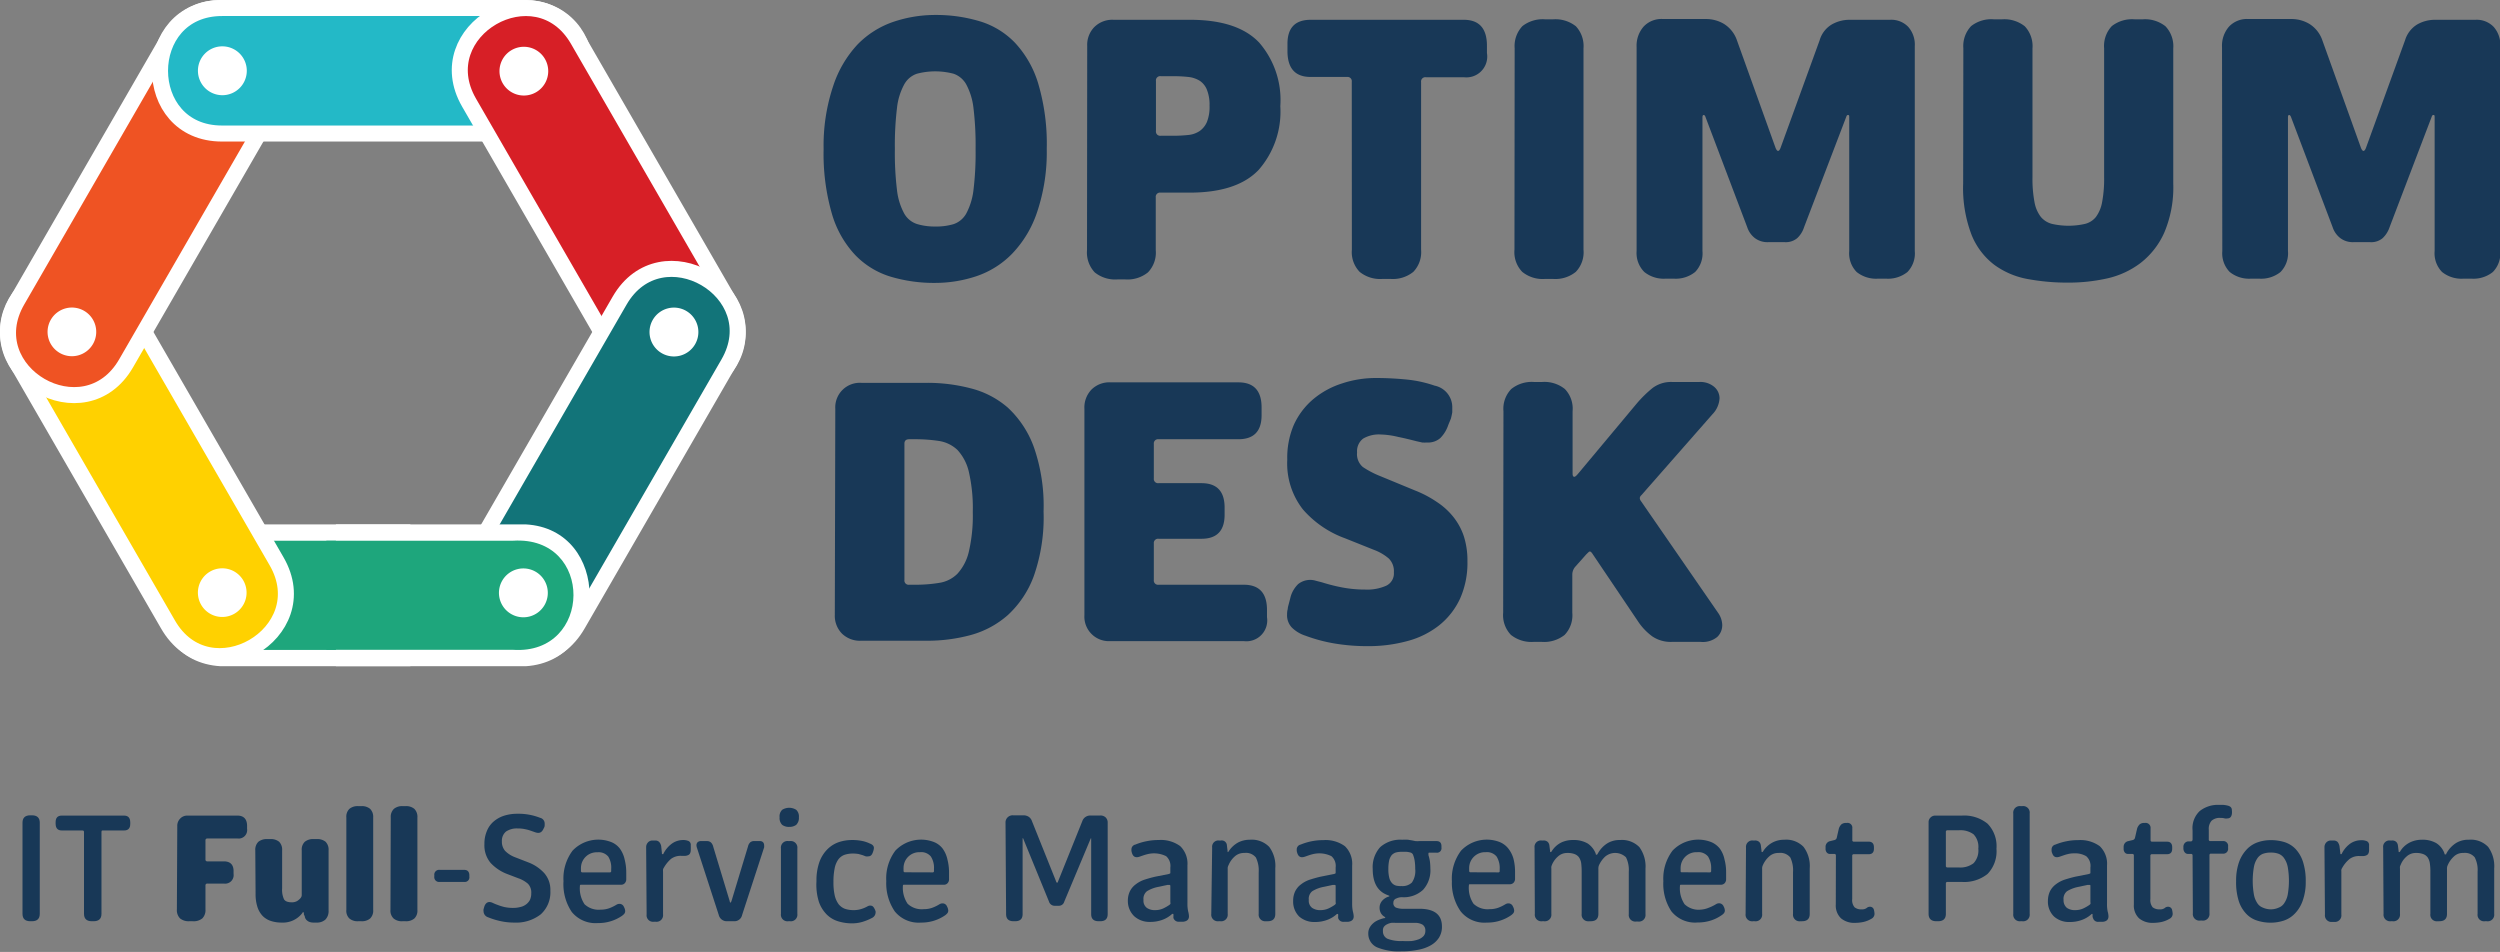<svg xmlns="http://www.w3.org/2000/svg" viewBox="0 0 258.92 98.59"><rect x="0" y="0" width="258.92" height="98.59" fill="#808080" stroke="none"/><defs><style>.cls-1{fill:#183857;}.cls-2{fill:#fff;}.cls-2,.cls-3,.cls-4,.cls-6,.cls-7,.cls-8,.cls-9{fill-rule:evenodd;}.cls-3{fill:#1ea67c;}.cls-4{fill:#ffd100;}.cls-5{fill:none;stroke:#fff;stroke-miterlimit:2.61;stroke-width:1.66px;}.cls-6{fill:#ef5323;}.cls-7{fill:#23b9c7;}.cls-8{fill:#d71f26;}.cls-9{fill:#127479;}</style></defs><g id="Layer_2" data-name="Layer 2"><g id="Layer_1-2" data-name="Layer 1"><path class="cls-1" d="M96.86,29.3a15.69,15.69,0,0,1-4.6-.64,8.54,8.54,0,0,1-3.66-2.22,10.5,10.5,0,0,1-2.43-4.26,22.32,22.32,0,0,1-.87-6.75,19.4,19.4,0,0,1,1-6.55A11.59,11.59,0,0,1,88.82,4.6a9.43,9.43,0,0,1,3.71-2.34,13.51,13.51,0,0,1,4.33-.71,15.69,15.69,0,0,1,4.6.65,8.42,8.42,0,0,1,3.66,2.23,10.69,10.69,0,0,1,2.42,4.27,22,22,0,0,1,.87,6.73,19.39,19.39,0,0,1-1,6.54,11.44,11.44,0,0,1-2.57,4.29,9.32,9.32,0,0,1-3.7,2.34A13.5,13.5,0,0,1,96.86,29.3Zm0-5.84a6.28,6.28,0,0,0,1.91-.25,2.38,2.38,0,0,0,1.3-1.09,6.84,6.84,0,0,0,.75-2.43,31.77,31.77,0,0,0,.22-4.26,32,32,0,0,0-.22-4.25,6.77,6.77,0,0,0-.75-2.44,2.4,2.4,0,0,0-1.3-1.1,7.42,7.42,0,0,0-3.82,0,2.37,2.37,0,0,0-1.3,1.1,6.57,6.57,0,0,0-.75,2.44,32,32,0,0,0-.22,4.25,31.77,31.77,0,0,0,.22,4.26,6.64,6.64,0,0,0,.75,2.43A2.35,2.35,0,0,0,95,23.21,6.28,6.28,0,0,0,96.86,23.46Z"/><path class="cls-1" d="M112.6,4.74a2.63,2.63,0,0,1,.74-1.94,2.64,2.64,0,0,1,2-.75h7.91c3.29,0,5.67.79,7.16,2.36A9.09,9.09,0,0,1,132.6,11a9.16,9.16,0,0,1-2.24,6.59c-1.49,1.57-3.87,2.36-7.16,2.36h-3a.44.44,0,0,0-.5.5v5.46a2.94,2.94,0,0,1-.81,2.3,3.37,3.37,0,0,1-2.34.73h-.83a3.37,3.37,0,0,1-2.34-.73,3,3,0,0,1-.8-2.3Zm8.9,9.32a14.66,14.66,0,0,0,1.57-.08,2.56,2.56,0,0,0,1.19-.42,2.24,2.24,0,0,0,.74-.93,4.2,4.2,0,0,0,.27-1.68A4.17,4.17,0,0,0,125,9.3a2,2,0,0,0-.74-.93,2.79,2.79,0,0,0-1.19-.4,14.66,14.66,0,0,0-1.57-.08h-1.28a.44.44,0,0,0-.5.5v5.17a.44.44,0,0,0,.5.5Z"/><path class="cls-1" d="M140,8.47a.44.44,0,0,0-.49-.5h-3.77c-1.6,0-2.4-.89-2.4-2.69V4.54q0-2.49,2.4-2.49h15.86c1.6,0,2.4.9,2.4,2.69v.75A2.16,2.16,0,0,1,151.61,8h-3.93a.44.44,0,0,0-.5.5V25.86a2.94,2.94,0,0,1-.81,2.3,3.37,3.37,0,0,1-2.34.73h-.87a3.37,3.37,0,0,1-2.34-.73,2.94,2.94,0,0,1-.81-2.3Z"/><path class="cls-1" d="M156.87,5a3,3,0,0,1,.81-2.3A3.4,3.4,0,0,1,160,2h.87a3.41,3.41,0,0,1,2.34.72A3,3,0,0,1,164,5V25.86a2.93,2.93,0,0,1-.8,2.3,3.37,3.37,0,0,1-2.34.73H160a3.35,3.35,0,0,1-2.34-.73,2.94,2.94,0,0,1-.81-2.3Z"/><path class="cls-1" d="M169.5,4.87a3,3,0,0,1,.73-2.12,2.53,2.53,0,0,1,2-.78h4.43a3.63,3.63,0,0,1,1.91.52,3.24,3.24,0,0,1,1.33,1.71l4,11.14c.09.2.17.29.25.29s.17-.09.25-.29l4.06-11.18a2.81,2.81,0,0,1,1.26-1.63,3.69,3.69,0,0,1,1.84-.48h4.19a2.43,2.43,0,0,1,1.88.73,2.77,2.77,0,0,1,.68,2V26a2.76,2.76,0,0,1-.76,2.17,3.21,3.21,0,0,1-2.22.69h-.82a3.21,3.21,0,0,1-2.22-.69,2.77,2.77,0,0,1-.77-2.17V12.16c0-.17,0-.25-.12-.25s-.15.08-.21.25l-4.35,11.38a2.62,2.62,0,0,1-.7,1.12,1.84,1.84,0,0,1-1.29.42h-1.73a2.15,2.15,0,0,1-1.37-.42,2.36,2.36,0,0,1-.79-1.12l-4.31-11.38c-.05-.17-.12-.25-.2-.25s-.13.08-.13.25V26a2.76,2.76,0,0,1-.76,2.17,3.21,3.21,0,0,1-2.22.69h-.83a3.2,3.2,0,0,1-2.21-.69A2.77,2.77,0,0,1,169.5,26Z"/><path class="cls-1" d="M203.34,5a3,3,0,0,1,.81-2.3A3.38,3.38,0,0,1,206.49,2h.87a3.41,3.41,0,0,1,2.34.72,3,3,0,0,1,.8,2.3V18.37a12.88,12.88,0,0,0,.21,2.57,3.5,3.5,0,0,0,.66,1.53,2.21,2.21,0,0,0,1.16.72,7.7,7.7,0,0,0,3.4,0,2.08,2.08,0,0,0,1.14-.72,3.62,3.62,0,0,0,.64-1.53,12.88,12.88,0,0,0,.21-2.57V5a3,3,0,0,1,.8-2.3A3.41,3.41,0,0,1,221.06,2h.87a3.4,3.4,0,0,1,2.34.72,3,3,0,0,1,.81,2.3V19a12,12,0,0,1-.93,5.09,8.18,8.18,0,0,1-2.46,3.15,8.93,8.93,0,0,1-3.48,1.6,18.24,18.24,0,0,1-4,.43,22.41,22.41,0,0,1-4.2-.37,8.36,8.36,0,0,1-3.46-1.47,7.34,7.34,0,0,1-2.36-3.11,13.57,13.57,0,0,1-.87-5.32Z"/><path class="cls-1" d="M230.13,4.87a3,3,0,0,1,.73-2.12,2.55,2.55,0,0,1,2-.78h4.44a3.6,3.6,0,0,1,1.9.52,3.24,3.24,0,0,1,1.33,1.71l4,11.14c.09.2.17.29.25.29s.17-.09.25-.29l4.06-11.18a2.89,2.89,0,0,1,1.26-1.63,3.7,3.7,0,0,1,1.85-.48h4.18a2.43,2.43,0,0,1,1.88.73,2.78,2.78,0,0,1,.69,2V26a2.77,2.77,0,0,1-.77,2.17,3.2,3.2,0,0,1-2.21.69h-.83a3.21,3.21,0,0,1-2.22-.69,2.77,2.77,0,0,1-.77-2.17V12.16c0-.17,0-.25-.12-.25s-.15.08-.21.25l-4.34,11.38a2.74,2.74,0,0,1-.71,1.12,1.81,1.81,0,0,1-1.28.42h-1.74a2.15,2.15,0,0,1-1.37-.42,2.36,2.36,0,0,1-.79-1.12l-4.3-11.38c-.06-.17-.13-.25-.21-.25s-.12.08-.12.25V26a2.77,2.77,0,0,1-.77,2.17,3.21,3.21,0,0,1-2.22.69h-.83a3.2,3.2,0,0,1-2.21-.69,2.77,2.77,0,0,1-.77-2.17Z"/><path class="cls-1" d="M86.51,42.34a2.54,2.54,0,0,1,2.69-2.69H96a17.67,17.67,0,0,1,4.5.56,9.34,9.34,0,0,1,3.87,2,10.43,10.43,0,0,1,2.71,4.11,18.48,18.48,0,0,1,1,6.66,18.35,18.35,0,0,1-1,6.65,10.31,10.31,0,0,1-2.71,4.08,9.63,9.63,0,0,1-3.87,2.07,17.25,17.25,0,0,1-4.5.58H89.2a2.67,2.67,0,0,1-2-.74,2.63,2.63,0,0,1-.74-1.95Zm7.16,17.72a.44.44,0,0,0,.5.5h.54a15.19,15.19,0,0,0,2.54-.19,3.38,3.38,0,0,0,1.91-.95,5.09,5.09,0,0,0,1.18-2.28,16.5,16.5,0,0,0,.41-4.12,16.8,16.8,0,0,0-.41-4.16,5,5,0,0,0-1.18-2.26,3.55,3.55,0,0,0-1.91-.93,16.4,16.4,0,0,0-2.54-.18h-.54c-.33,0-.5.15-.5.45Z"/><path class="cls-1" d="M112.31,42.34a2.67,2.67,0,0,1,.74-2,2.63,2.63,0,0,1,2-.74h13.21c1.6,0,2.4.87,2.4,2.6V43q0,2.49-2.4,2.49H120a.44.44,0,0,0-.5.49v3.56a.44.44,0,0,0,.5.5h4.43c1.6,0,2.4.84,2.4,2.53v.74q0,2.49-2.4,2.49H120a.44.44,0,0,0-.5.49v3.77a.44.44,0,0,0,.5.5h8.82q2.4,0,2.4,2.61v.75a2.16,2.16,0,0,1-2.4,2.48H115a2.54,2.54,0,0,1-2.69-2.69Z"/><path class="cls-1" d="M133.3,63.63a2,2,0,0,1,.07-.56c0-.18.08-.4.14-.65l.17-.66a3,3,0,0,1,.76-1.26,2,2,0,0,1,1.85-.35l.62.16a18.26,18.26,0,0,0,2.15.54,12.59,12.59,0,0,0,2.32.21,4.84,4.84,0,0,0,2.19-.4,1.4,1.4,0,0,0,.79-1.38,1.83,1.83,0,0,0-.52-1.43,5,5,0,0,0-1.51-.89l-3-1.2a10.58,10.58,0,0,1-4.39-3,7.73,7.73,0,0,1-1.62-5.15A8.62,8.62,0,0,1,134,44a7.59,7.59,0,0,1,2-2.65A8.78,8.78,0,0,1,139,39.71a11.05,11.05,0,0,1,3.58-.56c1.05,0,2.09.06,3.13.16a12.68,12.68,0,0,1,2.87.63,2.28,2.28,0,0,1,1.83,2.23c0,.2,0,.37,0,.52a6,6,0,0,1-.15.68L150,44a3.49,3.49,0,0,1-.83,1.37,1.93,1.93,0,0,1-1.37.46,4.38,4.38,0,0,1-.5,0l-.58-.13c-.63-.16-1.27-.32-1.92-.45A8.59,8.59,0,0,0,143,45a3.21,3.21,0,0,0-1.83.43,1.64,1.64,0,0,0-.62,1.43,1.74,1.74,0,0,0,.6,1.51,9.6,9.6,0,0,0,1.8.94l3.61,1.49A11.42,11.42,0,0,1,148.83,52a7.23,7.23,0,0,1,1.7,1.55,6.48,6.48,0,0,1,1.08,2,8.26,8.26,0,0,1,.37,2.59,9.09,9.09,0,0,1-.76,3.85,7.66,7.66,0,0,1-2.14,2.75,9,9,0,0,1-3.27,1.64,15.27,15.27,0,0,1-4.18.54,20.4,20.4,0,0,1-3.5-.29,16.44,16.44,0,0,1-2.92-.79A3.56,3.56,0,0,1,133.8,65,1.85,1.85,0,0,1,133.3,63.63Z"/><path class="cls-1" d="M155.71,42.59a2.94,2.94,0,0,1,.81-2.3,3.37,3.37,0,0,1,2.34-.73h.87a3.37,3.37,0,0,1,2.34.73,2.93,2.93,0,0,1,.8,2.3v6.46c0,.22.06.33.17.33s.22-.11.41-.33l6.09-7.29a12.48,12.48,0,0,1,1.62-1.58,3.19,3.19,0,0,1,2-.62h2.86a2.22,2.22,0,0,1,1.51.5,1.56,1.56,0,0,1,.56,1.2,2.6,2.6,0,0,1-.75,1.66L170,51.28a.47.47,0,0,0-.17.29.56.56,0,0,0,.13.34l8,11.59a2.29,2.29,0,0,1,.41,1.24,1.68,1.68,0,0,1-.52,1.23,2.36,2.36,0,0,1-1.71.51h-3a3.4,3.4,0,0,1-2-.56,6.1,6.1,0,0,1-1.51-1.59L165,57.46c-.14-.23-.25-.34-.33-.34a.17.17,0,0,0-.13.05l-.25.24-1.11,1.25a1.25,1.25,0,0,0-.34.87v3.93a2.93,2.93,0,0,1-.8,2.3,3.41,3.41,0,0,1-2.34.72h-.87a3.41,3.41,0,0,1-2.34-.72,2.94,2.94,0,0,1-.81-2.3Z"/><path class="cls-2" d="M22.85,69H42.5V54.31H22.85C14,54.86,14,68.5,22.85,69Z"/><path class="cls-3" d="M24.14,67.31H43.5V56H24.14C15.9,55.44,15.73,67.8,24.14,67.31Z"/><path class="cls-2" d="M21.81,64.07a2.53,2.53,0,1,0-.92-3.45,2.53,2.53,0,0,0,.92,3.45"/><path class="cls-4" d="M13.06,31.14l15.59,27c4.3,7.45-7,14-11.27,6.5l-15.59-27C-2.51,30.2,8.76,23.69,13.06,31.14Z"/><path class="cls-5" d="M13.06,31.14l15.59,27c4.3,7.45-7,14-11.27,6.5l-15.59-27C-2.51,30.2,8.76,23.69,13.06,31.14Z"/><path class="cls-2" d="M21.75,59.2a2.52,2.52,0,1,0,3.45.92,2.52,2.52,0,0,0-3.45-.92"/><path class="cls-2" d="M6.16,32.2a2.53,2.53,0,1,0,3.45.92,2.53,2.53,0,0,0-3.45-.92"/><path class="cls-6" d="M28.65,10.63l-15.59,27c-4.3,7.45-15.57.94-11.27-6.51l15.59-27C21.68-3.32,33,3.18,28.65,10.63Z"/><path class="cls-5" d="M28.65,10.63l-15.59,27c-4.3,7.45-15.57.94-11.27-6.51l15.59-27C21.68-3.32,33,3.18,28.65,10.63Z"/><path class="cls-2" d="M8.69,32.18a2.52,2.52,0,1,0,.94,3.45,2.52,2.52,0,0,0-.94-3.45"/><path class="cls-2" d="M24.28,5.18a2.53,2.53,0,1,0,.93,3.45,2.54,2.54,0,0,0-.93-3.45"/><path class="cls-7" d="M23,.83H54.21c8.61,0,8.6,13,0,13H23C14.43,13.84,14.43.83,23,.83Z"/><path class="cls-5" d="M23,.83H54.21c8.61,0,8.6,13,0,13H23C14.43,13.84,14.43.83,23,.83Z"/><path class="cls-2" d="M51.68,7.33A2.53,2.53,0,1,0,54.2,4.8a2.51,2.51,0,0,0-2.52,2.53"/><path class="cls-2" d="M20.5,7.33A2.53,2.53,0,1,0,23,4.8,2.52,2.52,0,0,0,20.5,7.33"/><path class="cls-8" d="M48.58,10.63l15.59,27c4.3,7.45,15.57.94,11.27-6.51l-15.59-27C55.55-3.32,44.28,3.18,48.58,10.63Z"/><path class="cls-5" d="M48.58,10.63l15.59,27c4.3,7.45,15.57.94,11.27-6.51l-15.59-27C55.55-3.32,44.28,3.18,48.58,10.63Z"/><path class="cls-2" d="M68.53,32.18a2.53,2.53,0,1,1-.93,3.45,2.53,2.53,0,0,1,.93-3.45"/><path class="cls-2" d="M53,5.18a2.52,2.52,0,1,1,2.51,4.38A2.52,2.52,0,0,1,53,5.18"/><path class="cls-9" d="M64.17,31.14l-15.59,27c-4.3,7.45,7,14,11.27,6.5l15.59-27C79.74,30.2,68.47,23.69,64.17,31.14Z"/><path class="cls-5" d="M64.17,31.14l-15.59,27c-4.3,7.45,7,14,11.27,6.5l15.59-27C79.74,30.2,68.47,23.69,64.17,31.14Z"/><path class="cls-2" d="M55.48,59.2a2.52,2.52,0,1,1-3.45.92,2.52,2.52,0,0,1,3.45-.92"/><path class="cls-2" d="M71.07,32.2a2.53,2.53,0,1,1-3.46.92,2.53,2.53,0,0,1,3.46-.92"/><path class="cls-2" d="M54.44,54.31H34.79V69H54.45C63.27,68.42,63.27,54.78,54.44,54.31Z"/><path class="cls-3" d="M53.15,56H33.8V67.3H53.15C61.39,67.84,61.56,55.48,53.15,56Z"/><path class="cls-2" d="M55.47,59.21a2.53,2.53,0,1,0,.93,3.45,2.53,2.53,0,0,0-.93-3.45"/><path class="cls-1" d="M2.33,85.21c0-.51.27-.77.81-.77h.17c.54,0,.81.26.81.77v9.43c0,.51-.27.77-.81.77H3.14c-.54,0-.81-.26-.81-.77Z"/><path class="cls-1" d="M8.7,86.16c0-.1-.06-.15-.17-.15H6.4c-.43,0-.64-.24-.64-.71v-.15c0-.45.21-.68.64-.68h6.45c.43,0,.64.24.64.71v.15c0,.45-.21.68-.64.68H10.66c-.1,0-.15,0-.15.17v8.46c0,.51-.27.77-.81.77H9.51c-.54,0-.81-.26-.81-.77Z"/><path class="cls-1" d="M18.36,85.57a1.06,1.06,0,0,1,.3-.79,1,1,0,0,1,.79-.31h5.14c.65,0,1,.36,1,1.07v.3a.88.88,0,0,1-1,1H21.48a.18.18,0,0,0-.2.2V89a.18.18,0,0,0,.2.21h1.71c.65,0,1,.34,1,1v.3a.88.88,0,0,1-1,1H21.48a.18.18,0,0,0-.2.2v2.47a1.21,1.21,0,0,1-.33.94,1.43,1.43,0,0,1-1,.29h-.35a1.4,1.4,0,0,1-.95-.29,1.21,1.21,0,0,1-.33-.94Z"/><path class="cls-1" d="M26.44,88.08a1.16,1.16,0,0,1,.32-.9,1.4,1.4,0,0,1,.92-.28H28a1.36,1.36,0,0,1,.91.28,1.16,1.16,0,0,1,.31.9V92a2.36,2.36,0,0,0,.19,1.13c.12.21.39.32.81.32a1.07,1.07,0,0,0,.53-.12,1.44,1.44,0,0,0,.38-.32.49.49,0,0,0,.12-.34V88.08a1.12,1.12,0,0,1,.32-.9,1.36,1.36,0,0,1,.91-.28h.34a1.35,1.35,0,0,1,.9.28,1.16,1.16,0,0,1,.31.9V94.3a1.25,1.25,0,0,1-.33.94,1.31,1.31,0,0,1-.92.31h-.3a1.19,1.19,0,0,1-.46-.08.92.92,0,0,1-.28-.19.71.71,0,0,1-.16-.28c0-.11-.08-.21-.11-.31l0-.12c0-.06,0-.09-.07-.09s-.05,0-.08.07a2.52,2.52,0,0,1-2.13,1,3.59,3.59,0,0,1-1.11-.16,2.12,2.12,0,0,1-.86-.51,2.4,2.4,0,0,1-.55-.92,4.28,4.28,0,0,1-.2-1.38Z"/><path class="cls-1" d="M35.87,84.67a1.12,1.12,0,0,1,.32-.9,1.33,1.33,0,0,1,.92-.28h.31a1.32,1.32,0,0,1,.91.28,1.16,1.16,0,0,1,.32.9v9.56a1.13,1.13,0,0,1-.32.9,1.32,1.32,0,0,1-.91.28H37.1a1.31,1.31,0,0,1-.91-.28,1.1,1.1,0,0,1-.32-.9Z"/><path class="cls-1" d="M40.47,84.67a1.13,1.13,0,0,1,.33-.9,1.33,1.33,0,0,1,.92-.28H42a1.32,1.32,0,0,1,.91.28,1.16,1.16,0,0,1,.32.9v9.56a1.13,1.13,0,0,1-.32.9,1.32,1.32,0,0,1-.91.28h-.32a1.31,1.31,0,0,1-.91-.28,1.1,1.1,0,0,1-.33-.9Z"/><path class="cls-1" d="M45.54,91.34a.5.5,0,0,1-.56-.57v-.12a.5.5,0,0,1,.56-.56h2.53c.36,0,.54.2.54.58v.12a.48.48,0,0,1-.54.55Z"/><path class="cls-1" d="M50.08,94.38a.68.68,0,0,1,0-.21l.08-.28c.11-.31.29-.47.54-.47a.91.91,0,0,1,.33.09,4.42,4.42,0,0,0,.51.21,5.33,5.33,0,0,0,.7.22,4.19,4.19,0,0,0,.91.09,2.86,2.86,0,0,0,.73-.09,1.5,1.5,0,0,0,.6-.27,1.36,1.36,0,0,0,.4-.46,1.55,1.55,0,0,0,.14-.68,1.3,1.3,0,0,0-.34-1,3,3,0,0,0-1-.57l-1.07-.41a4.57,4.57,0,0,1-1.79-1.17,2.82,2.82,0,0,1-.65-1.95,3.35,3.35,0,0,1,.25-1.35,2.53,2.53,0,0,1,.71-1,3.15,3.15,0,0,1,1.08-.6,4.54,4.54,0,0,1,1.35-.2,6.1,6.1,0,0,1,2.38.42.6.6,0,0,1,.47.58,1.15,1.15,0,0,1,0,.18c0,.06,0,.17-.1.33-.13.31-.31.47-.56.47a1,1,0,0,1-.34-.07l-.46-.16a4.34,4.34,0,0,0-.6-.16,3.57,3.57,0,0,0-.76-.07,2,2,0,0,0-1.18.32,1.23,1.23,0,0,0-.43,1,1.45,1.45,0,0,0,.33,1,2.86,2.86,0,0,0,1,.65l1.42.55a4.32,4.32,0,0,1,1.63,1.1A2.61,2.61,0,0,1,57,92.25a3.07,3.07,0,0,1-1,2.45,4.15,4.15,0,0,1-2.75.85,6.5,6.5,0,0,1-1.45-.16A7.49,7.49,0,0,1,50.55,95,.66.66,0,0,1,50.08,94.38Z"/><path class="cls-1" d="M58.36,91.26a4.8,4.8,0,0,1,.94-3.16,3.68,3.68,0,0,1,4-.89,2.12,2.12,0,0,1,.9.68A3,3,0,0,1,64.69,89a5.38,5.38,0,0,1,.17,1.38v.35c0,.14,0,.27,0,.39a.6.6,0,0,1-.16.36.5.5,0,0,1-.38.15H60.2c-.09,0-.14,0-.14.13a2.94,2.94,0,0,0,.48,1.89,2.12,2.12,0,0,0,1.67.56,2.57,2.57,0,0,0,.9-.15,4.35,4.35,0,0,0,.75-.37.61.61,0,0,1,.3-.08.49.49,0,0,1,.46.32,1,1,0,0,1,.13.42.45.45,0,0,1-.09.28,1.31,1.31,0,0,1-.24.22,4.31,4.31,0,0,1-2.49.75,3.17,3.17,0,0,1-2.72-1.16A5.14,5.14,0,0,1,58.36,91.26Zm4.79-.91a.13.13,0,0,0,.15-.15V90A2.16,2.16,0,0,0,63,88.72a1.29,1.29,0,0,0-1.13-.45,1.63,1.63,0,0,0-1.7,1.57,2.08,2.08,0,0,0,0,.23,1,1,0,0,0,0,.14.13.13,0,0,0,.14.14Z"/><path class="cls-1" d="M66.92,87.75a.71.71,0,0,1,.18-.49.62.62,0,0,1,.49-.21h.27a.56.56,0,0,1,.41.15.89.89,0,0,1,.22.55l.06.57c0,.09,0,.14.07.14a.1.1,0,0,0,.07,0,2.88,2.88,0,0,1,.9-1.09A2,2,0,0,1,70.71,87a1.43,1.43,0,0,1,.62.11.44.44,0,0,1,.21.43,7.37,7.37,0,0,1,0,.49c0,.26-.09.43-.21.5a.82.82,0,0,1-.42.11h-.33a1.65,1.65,0,0,0-1.08.31,3.44,3.44,0,0,0-.73.89.63.63,0,0,0-.1.21,1.06,1.06,0,0,0,0,.21v4.44a.68.68,0,0,1-.78.76h-.15a.67.67,0,0,1-.77-.76Z"/><path class="cls-1" d="M72.18,87.8a1,1,0,0,1-.05-.26.45.45,0,0,1,.12-.31.5.5,0,0,1,.37-.12h.58a.62.62,0,0,1,.44.15.92.92,0,0,1,.23.44l1.71,5.65c0,.09.06.14.08.14s0,0,.09-.14l1.72-5.69a.84.84,0,0,1,.23-.42.6.6,0,0,1,.43-.13h.54a.46.46,0,0,1,.36.12.48.48,0,0,1,.11.3,1.11,1.11,0,0,1,0,.23l-2.28,7a.81.81,0,0,1-.83.65h-.73a.85.85,0,0,1-.86-.65Z"/><path class="cls-1" d="M81.74,85.64a1.17,1.17,0,0,1-.73-.21,1,1,0,0,1-.27-.79.93.93,0,0,1,.27-.77,1.36,1.36,0,0,1,1.45,0,.93.93,0,0,1,.28.77,1,1,0,0,1-.28.79A1.18,1.18,0,0,1,81.74,85.64Zm-.86,2.23a.68.68,0,0,1,.78-.76h.15a.68.68,0,0,1,.77.76v6.78a.68.68,0,0,1-.77.76h-.15a.68.68,0,0,1-.78-.76Z"/><path class="cls-1" d="M84.56,91.26a5.68,5.68,0,0,1,.31-2,3.57,3.57,0,0,1,.84-1.32,3.07,3.07,0,0,1,1.19-.73A4.21,4.21,0,0,1,88.26,87a4.88,4.88,0,0,1,1,.09,3.29,3.29,0,0,1,.82.27c.28.1.43.25.43.47a1.65,1.65,0,0,1-.12.47c-.09.26-.24.39-.46.39a.86.86,0,0,1-.27,0l-.31-.12-.42-.12a3.33,3.33,0,0,0-.59-.05,2.74,2.74,0,0,0-.9.14,1.43,1.43,0,0,0-.63.49,2.43,2.43,0,0,0-.37.92,6.78,6.78,0,0,0-.12,1.39,6.11,6.11,0,0,0,.13,1.4,2.5,2.5,0,0,0,.4.9,1.54,1.54,0,0,0,.65.48,2.74,2.74,0,0,0,.9.14,2.51,2.51,0,0,0,.67-.08,3.15,3.15,0,0,0,.79-.32.54.54,0,0,1,.27-.07.42.42,0,0,1,.26.08.7.7,0,0,1,.18.25,1.13,1.13,0,0,1,.11.26.47.47,0,0,1,0,.17.64.64,0,0,1-.37.52,5.44,5.44,0,0,1-1,.41,3.8,3.8,0,0,1-1.1.15,4.81,4.81,0,0,1-1.36-.2,2.85,2.85,0,0,1-1.19-.68,3.49,3.49,0,0,1-.84-1.32A5.94,5.94,0,0,1,84.56,91.26Z"/><path class="cls-1" d="M91.79,91.26a4.8,4.8,0,0,1,.94-3.16,3.68,3.68,0,0,1,4-.89,2.12,2.12,0,0,1,.9.68A3,3,0,0,1,98.12,89a5.38,5.38,0,0,1,.17,1.38v.35c0,.14,0,.27,0,.39a.6.6,0,0,1-.16.36.5.5,0,0,1-.38.15h-4.1c-.09,0-.14,0-.14.13A2.94,2.94,0,0,0,94,93.6a2.12,2.12,0,0,0,1.67.56,2.57,2.57,0,0,0,.9-.15,4.35,4.35,0,0,0,.75-.37.61.61,0,0,1,.3-.08.49.49,0,0,1,.46.32,1,1,0,0,1,.13.42.45.45,0,0,1-.09.28,1.31,1.31,0,0,1-.24.22,4.31,4.31,0,0,1-2.49.75,3.17,3.17,0,0,1-2.72-1.16A5.14,5.14,0,0,1,91.79,91.26Zm4.79-.91a.13.13,0,0,0,.15-.15V90a2.16,2.16,0,0,0-.32-1.29,1.29,1.29,0,0,0-1.13-.45,1.63,1.63,0,0,0-1.7,1.57,2.08,2.08,0,0,0,0,.23,1,1,0,0,0,0,.14.13.13,0,0,0,.14.14Z"/><path class="cls-1" d="M104.14,85.23a.74.74,0,0,1,.8-.79H106a1,1,0,0,1,.52.14.88.88,0,0,1,.36.47l2.5,6.24c0,.08.06.12.1.12s.08,0,.1-.12l2.51-6.24a.86.86,0,0,1,.35-.45.88.88,0,0,1,.5-.14h1a.76.76,0,0,1,.57.2.72.72,0,0,1,.21.55v9.46c0,.5-.26.74-.78.74h-.15c-.52,0-.78-.24-.78-.74V86.9c0-.05,0-.08,0-.08s-.06,0-.08.1l-2.71,6.47a.57.57,0,0,1-.55.42h-.43a.61.61,0,0,1-.6-.44L106,86.92c0-.07-.06-.1-.09-.1s0,0,0,.08v7.77c0,.5-.26.74-.78.74h-.15c-.52,0-.78-.24-.78-.74Z"/><path class="cls-1" d="M116.81,93.29a2.22,2.22,0,0,1,.22-1,2,2,0,0,1,.61-.71,3,3,0,0,1,.91-.48c.35-.11.72-.22,1.13-.31l1.4-.28.13-.07s0-.07,0-.14v-.45a1.34,1.34,0,0,0-.44-1.18,2.82,2.82,0,0,0-1.87-.22,4.84,4.84,0,0,0-.49.14l-.38.13a.89.89,0,0,1-.3.06c-.24,0-.4-.14-.49-.42a1.4,1.4,0,0,1-.06-.24c0-.06,0-.11,0-.15a.51.51,0,0,1,.41-.5,6,6,0,0,1,1.12-.34A6.11,6.11,0,0,1,120,87a3.39,3.39,0,0,1,2.23.63,2.52,2.52,0,0,1,.75,2v3.94a3.6,3.6,0,0,0,.08.84,2.22,2.22,0,0,1,.08.49c0,.33-.2.51-.58.56l-.21,0h-.23a.55.55,0,0,1-.59-.39.85.85,0,0,1,0-.17.8.8,0,0,0,0-.15c0-.07,0-.1-.05-.1a.15.15,0,0,0-.08,0,3,3,0,0,1-1,.61,3.59,3.59,0,0,1-1.27.22,2.36,2.36,0,0,1-1.64-.57A2.18,2.18,0,0,1,116.81,93.29Zm1.62-.09a.92.92,0,0,0,.35.83,1.44,1.44,0,0,0,.85.23,2,2,0,0,0,.81-.16,4.17,4.17,0,0,0,.64-.36.51.51,0,0,0,.13-.12.25.25,0,0,0,0-.17V91.77q0-.12-.09-.12h-.08l-.13,0-.88.19a3.5,3.5,0,0,0-1.24.46A1,1,0,0,0,118.43,93.2Z"/><path class="cls-1" d="M125.54,87.78a.65.65,0,0,1,.74-.73h.15a.54.54,0,0,1,.64.53l.07.56c0,.07,0,.11,0,.11a.12.12,0,0,0,.1-.06,2.73,2.73,0,0,1,1-.94,2.6,2.6,0,0,1,1.21-.28,2.52,2.52,0,0,1,2,.74,3.29,3.29,0,0,1,.63,2.21v4.73c0,.51-.27.76-.79.76h-.16a.68.68,0,0,1-.77-.76V90.33a3.06,3.06,0,0,0-.29-1.52,1.31,1.31,0,0,0-1.2-.47,1.4,1.4,0,0,0-1,.37,2.41,2.41,0,0,0-.63.89.64.64,0,0,0-.09.36v4.69a.68.68,0,0,1-.77.76h-.16a.68.68,0,0,1-.77-.76Z"/><path class="cls-1" d="M133.93,93.29a2.22,2.22,0,0,1,.22-1,2,2,0,0,1,.61-.71,3,3,0,0,1,.91-.48c.35-.11.72-.22,1.13-.31l1.4-.28.13-.07s0-.07,0-.14v-.45a1.34,1.34,0,0,0-.44-1.18,2.82,2.82,0,0,0-1.87-.22,4.84,4.84,0,0,0-.49.14l-.37.13a1,1,0,0,1-.31.06c-.24,0-.4-.14-.49-.42a1.4,1.4,0,0,1-.06-.24c0-.06,0-.11,0-.15a.51.51,0,0,1,.41-.5,6,6,0,0,1,1.12-.34,6.11,6.11,0,0,1,1.23-.12,3.39,3.39,0,0,1,2.23.63,2.52,2.52,0,0,1,.75,2v3.94a3.6,3.6,0,0,0,.08.84,2.22,2.22,0,0,1,.08.49c0,.33-.2.51-.58.56l-.21,0h-.23a.55.55,0,0,1-.59-.39.85.85,0,0,1,0-.17.8.8,0,0,0,0-.15c0-.07,0-.1-.05-.1a.15.15,0,0,0-.08,0,3,3,0,0,1-1,.61,3.59,3.59,0,0,1-1.27.22,2.36,2.36,0,0,1-1.64-.57A2.18,2.18,0,0,1,133.93,93.29Zm1.62-.09a.92.92,0,0,0,.35.83,1.44,1.44,0,0,0,.85.23,2,2,0,0,0,.81-.16,4.17,4.17,0,0,0,.64-.36.51.51,0,0,0,.13-.12.25.25,0,0,0,0-.17V91.77q0-.12-.09-.12h-.08l-.13,0-.88.19a3.5,3.5,0,0,0-1.24.46A1,1,0,0,0,135.55,93.2Z"/><path class="cls-1" d="M141.71,96.68a1.24,1.24,0,0,1,.15-.62,1.59,1.59,0,0,1,.37-.45,1.82,1.82,0,0,1,.52-.32,3.52,3.52,0,0,1,.6-.2c.08,0,.12,0,.12-.07l-.09-.08a1,1,0,0,1-.38-.4,1.18,1.18,0,0,1-.12-.53,1.08,1.08,0,0,1,.27-.72,1.46,1.46,0,0,1,.66-.43c.05,0,.08,0,.08-.06s0,0-.1-.07c-1.08-.36-1.62-1.27-1.62-2.72a3.09,3.09,0,0,1,.77-2.27,3.13,3.13,0,0,1,2.28-.77,5,5,0,0,1,.61,0l.42.07.34.07a2.37,2.37,0,0,0,.41,0h1.77c.35,0,.52.18.52.54v.14a.46.46,0,0,1-.52.52h-.71c-.08,0-.12,0-.12.1s0,0,0,.07l0,.08a4.5,4.5,0,0,1,.15.63,5.87,5.87,0,0,1,.05.74,3,3,0,0,1-.75,2.22,2.93,2.93,0,0,1-2.21.77,1.41,1.41,0,0,0-.58.14.43.43,0,0,0-.29.42.5.5,0,0,0,.27.52,2.09,2.09,0,0,0,.81.12H147c1.56,0,2.34.61,2.34,1.84a2.11,2.11,0,0,1-.3,1.14,2.43,2.43,0,0,1-.85.8,4.09,4.09,0,0,1-1.33.47,8.45,8.45,0,0,1-1.74.16,5.89,5.89,0,0,1-2.51-.42A1.54,1.54,0,0,1,141.71,96.68Zm1.52-.27a.83.83,0,0,0,.48.82,3.9,3.9,0,0,0,1.55.23,9,9,0,0,0,.94,0,3.49,3.49,0,0,0,.74-.18,1.42,1.42,0,0,0,.5-.34.79.79,0,0,0,.18-.53.72.72,0,0,0-.28-.64,1.5,1.5,0,0,0-.82-.19h-2a2.32,2.32,0,0,0-.44,0,1.69,1.69,0,0,0-.43.15.86.86,0,0,0-.33.27A.64.64,0,0,0,143.23,96.41Zm1.94-4.64a1.4,1.4,0,0,0,1.06-.37,2.13,2.13,0,0,0,.34-1.42,5.34,5.34,0,0,0-.06-.86,3.06,3.06,0,0,0-.17-.61.42.42,0,0,0-.24-.21,2.87,2.87,0,0,0-.42-.08l-.49,0a2.3,2.3,0,0,0-.62.07,1,1,0,0,0-.44.28,1.48,1.48,0,0,0-.26.55,4.3,4.3,0,0,0-.08.89,3.55,3.55,0,0,0,.09.88,1.29,1.29,0,0,0,.27.55.9.9,0,0,0,.44.28A2.14,2.14,0,0,0,145.17,91.77Z"/><path class="cls-1" d="M150.37,91.26a4.81,4.81,0,0,1,.95-3.16,3.68,3.68,0,0,1,4-.89,2.18,2.18,0,0,1,.9.68,3,3,0,0,1,.53,1.06,5.39,5.39,0,0,1,.16,1.38v.35c0,.14,0,.27,0,.39a.6.6,0,0,1-.16.36.52.52,0,0,1-.38.15h-4.11c-.09,0-.13,0-.13.13a2.94,2.94,0,0,0,.48,1.89,2.11,2.11,0,0,0,1.66.56,2.59,2.59,0,0,0,.91-.15,4.35,4.35,0,0,0,.75-.37.61.61,0,0,1,.3-.08.5.5,0,0,1,.46.32,1,1,0,0,1,.13.42.45.45,0,0,1-.09.28,1.31,1.31,0,0,1-.24.22,4.31,4.31,0,0,1-2.49.75,3.15,3.15,0,0,1-2.72-1.16A5.14,5.14,0,0,1,150.37,91.26Zm4.8-.91a.13.13,0,0,0,.15-.15V90a2.23,2.23,0,0,0-.32-1.29,1.29,1.29,0,0,0-1.13-.45,1.64,1.64,0,0,0-1.71,1.57,2,2,0,0,0,0,.23,1,1,0,0,0,0,.14.13.13,0,0,0,.14.14Z"/><path class="cls-1" d="M158.93,87.78a.66.66,0,0,1,.75-.73h.15a.62.62,0,0,1,.47.15.64.64,0,0,1,.17.38l.07.56c0,.07,0,.11.05.11a.14.14,0,0,0,.1-.06,2.48,2.48,0,0,1,1-.93A2.72,2.72,0,0,1,162.9,87a2.87,2.87,0,0,1,1.52.35,2.21,2.21,0,0,1,.85,1.07c0,.07,0,.1.1.1s0,0,.1-.1a2.91,2.91,0,0,1,1-1.08,2.4,2.4,0,0,1,1.32-.34,2.51,2.51,0,0,1,2,.74,3.39,3.39,0,0,1,.63,2.23v4.71a.68.68,0,0,1-.78.76h-.17a.68.68,0,0,1-.78-.76V90.28a2.93,2.93,0,0,0-.29-1.49,1.61,1.61,0,0,0-2.16-.07,2.78,2.78,0,0,0-.64.9.9.9,0,0,0-.06.34v4.69c0,.51-.27.76-.8.76h-.15a.68.68,0,0,1-.78-.76V90.26a7.17,7.17,0,0,0-.05-.87,1.48,1.48,0,0,0-.23-.6,1,1,0,0,0-.47-.34,2,2,0,0,0-.75-.11,1.39,1.39,0,0,0-.95.36,2.35,2.35,0,0,0-.64.9.75.75,0,0,0-.05.16.67.67,0,0,0,0,.18v4.71a.68.68,0,0,1-.78.76h-.15a.68.68,0,0,1-.78-.76Z"/><path class="cls-1" d="M172.27,91.26a4.81,4.81,0,0,1,.95-3.16,3.68,3.68,0,0,1,4-.89,2.24,2.24,0,0,1,.9.68A2.84,2.84,0,0,1,178.6,89a5,5,0,0,1,.17,1.38v.35c0,.14,0,.27,0,.39a.6.6,0,0,1-.16.36.52.52,0,0,1-.38.15h-4.11c-.09,0-.13,0-.13.13a2.94,2.94,0,0,0,.48,1.89,2.1,2.1,0,0,0,1.66.56A2.59,2.59,0,0,0,177,94a4.35,4.35,0,0,0,.75-.37.61.61,0,0,1,.3-.08.51.51,0,0,1,.46.32,1,1,0,0,1,.13.42.45.45,0,0,1-.09.28,1.12,1.12,0,0,1-.25.22,4.2,4.2,0,0,1-1.06.53,4.45,4.45,0,0,1-1.42.22,3.14,3.14,0,0,1-2.72-1.16A5.14,5.14,0,0,1,172.27,91.26Zm4.8-.91a.13.13,0,0,0,.15-.15V90a2.23,2.23,0,0,0-.32-1.29,1.29,1.29,0,0,0-1.13-.45,1.63,1.63,0,0,0-1.71,1.57,2,2,0,0,0,0,.23,1,1,0,0,0,0,.14c0,.09,0,.14.13.14Z"/><path class="cls-1" d="M180.83,87.78a.66.66,0,0,1,.75-.73h.15a.62.62,0,0,1,.47.15.64.64,0,0,1,.17.38l.07.56c0,.07,0,.11.05.11a.14.14,0,0,0,.1-.06,2.58,2.58,0,0,1,1-.94,2.56,2.56,0,0,1,1.2-.28,2.49,2.49,0,0,1,2,.74,3.29,3.29,0,0,1,.64,2.21v4.73c0,.51-.27.76-.8.76h-.15a.68.68,0,0,1-.78-.76V90.33a3.08,3.08,0,0,0-.28-1.52,1.32,1.32,0,0,0-1.2-.47,1.38,1.38,0,0,0-1,.37,2.56,2.56,0,0,0-.64.89.74.74,0,0,0-.08.36v4.69a.68.68,0,0,1-.78.76h-.15a.68.68,0,0,1-.78-.76Z"/><path class="cls-1" d="M190.14,88.61a.15.15,0,0,0-.17-.17h-.46a.41.41,0,0,1-.31-.14.6.6,0,0,1-.13-.42v-.13a.6.6,0,0,1,.49-.64L190,87a.32.32,0,0,0,.22-.2l.23-1a1.06,1.06,0,0,1,.27-.43.74.74,0,0,1,.46-.14h.08a.5.5,0,0,1,.58.56V87a.15.15,0,0,0,.17.17h1.52c.37,0,.55.2.55.59v.14c0,.38-.18.57-.55.57H192a.15.15,0,0,0-.17.17v4.47a1.12,1.12,0,0,0,.25.86,1.08,1.08,0,0,0,.73.21.81.81,0,0,0,.52-.14.48.48,0,0,1,.33-.13.41.41,0,0,1,.42.33,1.91,1.91,0,0,1,.06.41.58.58,0,0,1-.33.51,2.91,2.91,0,0,1-.79.32,4.43,4.43,0,0,1-.9.1,2.14,2.14,0,0,1-1.45-.47,1.83,1.83,0,0,1-.54-1.44Z"/><path class="cls-1" d="M199.74,85.16a.65.65,0,0,1,.2-.49.67.67,0,0,1,.5-.2h2.75a3.82,3.82,0,0,1,2.66.84,3.33,3.33,0,0,1,.92,2.59,3.38,3.38,0,0,1-.92,2.61,3.87,3.87,0,0,1-2.66.83H201.7a.15.15,0,0,0-.17.17v3.13c0,.51-.27.77-.81.77h-.17c-.54,0-.81-.26-.81-.77Zm3.13,4.68a2.24,2.24,0,0,0,1.53-.44,1.92,1.92,0,0,0,.49-1.5,1.88,1.88,0,0,0-.49-1.49,2.29,2.29,0,0,0-1.53-.42H201.7a.15.15,0,0,0-.17.17v3.51a.15.15,0,0,0,.17.17Z"/><path class="cls-1" d="M208.51,84.25a.68.68,0,0,1,.77-.76h.15a.68.68,0,0,1,.78.76v10.4a.68.68,0,0,1-.78.76h-.15a.68.68,0,0,1-.77-.76Z"/><path class="cls-1" d="M212.1,93.29a2.35,2.35,0,0,1,.22-1,2.08,2.08,0,0,1,.61-.71,3.15,3.15,0,0,1,.91-.48c.35-.11.73-.22,1.13-.31l1.4-.28.13-.07s0-.07,0-.14v-.45a1.32,1.32,0,0,0-.44-1.18,2.29,2.29,0,0,0-1.25-.29,2.35,2.35,0,0,0-.62.07,4,4,0,0,0-.48.14l-.38.13a.94.94,0,0,1-.31.06q-.34,0-.48-.42a.6.6,0,0,1-.06-.24.86.86,0,0,1,0-.15.5.5,0,0,1,.4-.5,6.15,6.15,0,0,1,1.13-.34,5.94,5.94,0,0,1,1.22-.12,3.42,3.42,0,0,1,2.24.63,2.52,2.52,0,0,1,.75,2v3.94a3.69,3.69,0,0,0,.07.84,1.75,1.75,0,0,1,.08.49c0,.33-.19.51-.57.56l-.22,0h-.22a.53.53,0,0,1-.59-.39.48.48,0,0,1-.05-.17.77.77,0,0,0,0-.15c0-.07,0-.1,0-.1a.21.21,0,0,0-.09,0,3,3,0,0,1-1,.61,3.55,3.55,0,0,1-1.27.22,2.31,2.31,0,0,1-1.63-.57A2.14,2.14,0,0,1,212.1,93.29Zm1.62-.09a1,1,0,0,0,.35.83,1.44,1.44,0,0,0,.85.23,2,2,0,0,0,.81-.16,4.17,4.17,0,0,0,.64-.36.51.51,0,0,0,.13-.12.25.25,0,0,0,0-.17V91.77c0-.08,0-.12-.08-.12h-.09l-.13,0-.88.19a3.58,3.58,0,0,0-1.24.46A1,1,0,0,0,213.72,93.2Z"/><path class="cls-1" d="M221,88.61c0-.11-.05-.17-.16-.17h-.46a.41.41,0,0,1-.31-.14.6.6,0,0,1-.13-.42v-.13a.64.64,0,0,1,.14-.44.61.61,0,0,1,.35-.2l.46-.11a.32.32,0,0,0,.22-.2l.23-1a1.06,1.06,0,0,1,.27-.43.72.72,0,0,1,.46-.14h.08a.51.51,0,0,1,.58.56V87a.15.15,0,0,0,.17.17h1.52c.37,0,.55.2.55.59v.14c0,.38-.18.57-.55.57h-1.54a.15.15,0,0,0-.17.17v4.47a1.16,1.16,0,0,0,.24.86,1.13,1.13,0,0,0,.74.21.76.76,0,0,0,.51-.14.51.51,0,0,1,.33-.13.42.42,0,0,1,.43.33,1.91,1.91,0,0,1,.06.41.58.58,0,0,1-.33.51,2.91,2.91,0,0,1-.79.32,4.43,4.43,0,0,1-.9.1,2.17,2.17,0,0,1-1.46-.47,1.83,1.83,0,0,1-.54-1.44Z"/><path class="cls-1" d="M227.08,88.61c0-.11-.05-.17-.15-.17h-.29a.44.44,0,0,1-.37-.16.65.65,0,0,1-.14-.43v-.12a.56.56,0,0,1,.14-.41.54.54,0,0,1,.34-.18l.3,0c.11,0,.17-.1.17-.2V86a2.43,2.43,0,0,1,.74-2,3,3,0,0,1,2-.64l.45,0a3,3,0,0,1,.43.07c.3.07.45.22.45.47a1.79,1.79,0,0,1,0,.41q-.08.45-.45.45a.73.73,0,0,1-.3,0,1.38,1.38,0,0,0-.43-.05,1.25,1.25,0,0,0-.93.3,1.27,1.27,0,0,0-.28.92v.19l0,.31,0,.51a.15.15,0,0,0,.17.17h1.27a.5.5,0,0,1,.56.57v.17a.5.5,0,0,1-.56.56H229a.15.15,0,0,0-.17.17v6a.68.68,0,0,1-.78.76h-.16a.68.68,0,0,1-.78-.76Z"/><path class="cls-1" d="M231.59,91.26a5.76,5.76,0,0,1,.31-2,3.76,3.76,0,0,1,.82-1.32,2.86,2.86,0,0,1,1.15-.72,4.13,4.13,0,0,1,1.31-.21,4.83,4.83,0,0,1,1.4.2,2.73,2.73,0,0,1,1.15.7,3.52,3.52,0,0,1,.78,1.33,6.38,6.38,0,0,1,.29,2.06,5.65,5.65,0,0,1-.32,2,3.58,3.58,0,0,1-.82,1.33,2.8,2.8,0,0,1-1.15.72,4.35,4.35,0,0,1-1.33.21,4.5,4.5,0,0,1-1.39-.21,2.62,2.62,0,0,1-1.14-.7,3.44,3.44,0,0,1-.78-1.31A6.43,6.43,0,0,1,231.59,91.26Zm3.59,2.92A2,2,0,0,0,236,94a1.14,1.14,0,0,0,.58-.47,2.35,2.35,0,0,0,.36-.9,8.34,8.34,0,0,0,0-2.82,2.35,2.35,0,0,0-.36-.9,1.22,1.22,0,0,0-.58-.48,2.24,2.24,0,0,0-.82-.13,2.28,2.28,0,0,0-.82.13,1.27,1.27,0,0,0-.58.48,2.35,2.35,0,0,0-.35.9,8.34,8.34,0,0,0,0,2.82,2.35,2.35,0,0,0,.35.9,1.18,1.18,0,0,0,.58.47A2.07,2.07,0,0,0,235.18,94.18Z"/><path class="cls-1" d="M240.74,87.75a.71.71,0,0,1,.18-.49.64.64,0,0,1,.49-.21h.27a.6.6,0,0,1,.42.15,1,1,0,0,1,.21.55l.07.57c0,.09,0,.14.06.14s.05,0,.07,0a2.88,2.88,0,0,1,.9-1.09,2,2,0,0,1,1.13-.35,1.38,1.38,0,0,1,.61.11.44.44,0,0,1,.21.43v.23l0,.26c0,.26-.09.43-.21.5a.81.81,0,0,1-.41.11h-.34a1.63,1.63,0,0,0-1.07.31,3.26,3.26,0,0,0-.74.89.93.93,0,0,0-.1.21,1.06,1.06,0,0,0,0,.21v4.44a.68.68,0,0,1-.77.76h-.16a.68.68,0,0,1-.77-.76Z"/><path class="cls-1" d="M246.82,87.78a.65.65,0,0,1,.74-.73h.15a.6.6,0,0,1,.47.15.64.64,0,0,1,.17.38l.07.56c0,.07,0,.11.05.11a.12.12,0,0,0,.1-.06,2.48,2.48,0,0,1,1-.93,2.75,2.75,0,0,1,1.23-.29,2.85,2.85,0,0,1,1.52.35,2.1,2.1,0,0,1,.85,1.07c0,.07,0,.1.1.1s.06,0,.1-.1a2.91,2.91,0,0,1,1-1.08,2.42,2.42,0,0,1,1.32-.34,2.48,2.48,0,0,1,2,.74,3.39,3.39,0,0,1,.63,2.23v4.71a.68.68,0,0,1-.78.76h-.17a.67.67,0,0,1-.77-.76V90.28a2.82,2.82,0,0,0-.3-1.49,1.31,1.31,0,0,0-1.17-.45,1.33,1.33,0,0,0-1,.38,2.61,2.61,0,0,0-.63.9.74.74,0,0,0-.07.34v4.69c0,.51-.27.76-.8.76h-.15a.67.67,0,0,1-.77-.76V90.26a5.48,5.48,0,0,0-.06-.87,1.48,1.48,0,0,0-.23-.6,1,1,0,0,0-.47-.34,2,2,0,0,0-.75-.11,1.39,1.39,0,0,0-.95.36,2.23,2.23,0,0,0-.63.9.44.44,0,0,0-.06.16.67.67,0,0,0,0,.18v4.71a.68.68,0,0,1-.78.76h-.15a.68.68,0,0,1-.77-.76Z"/></g></g></svg>
